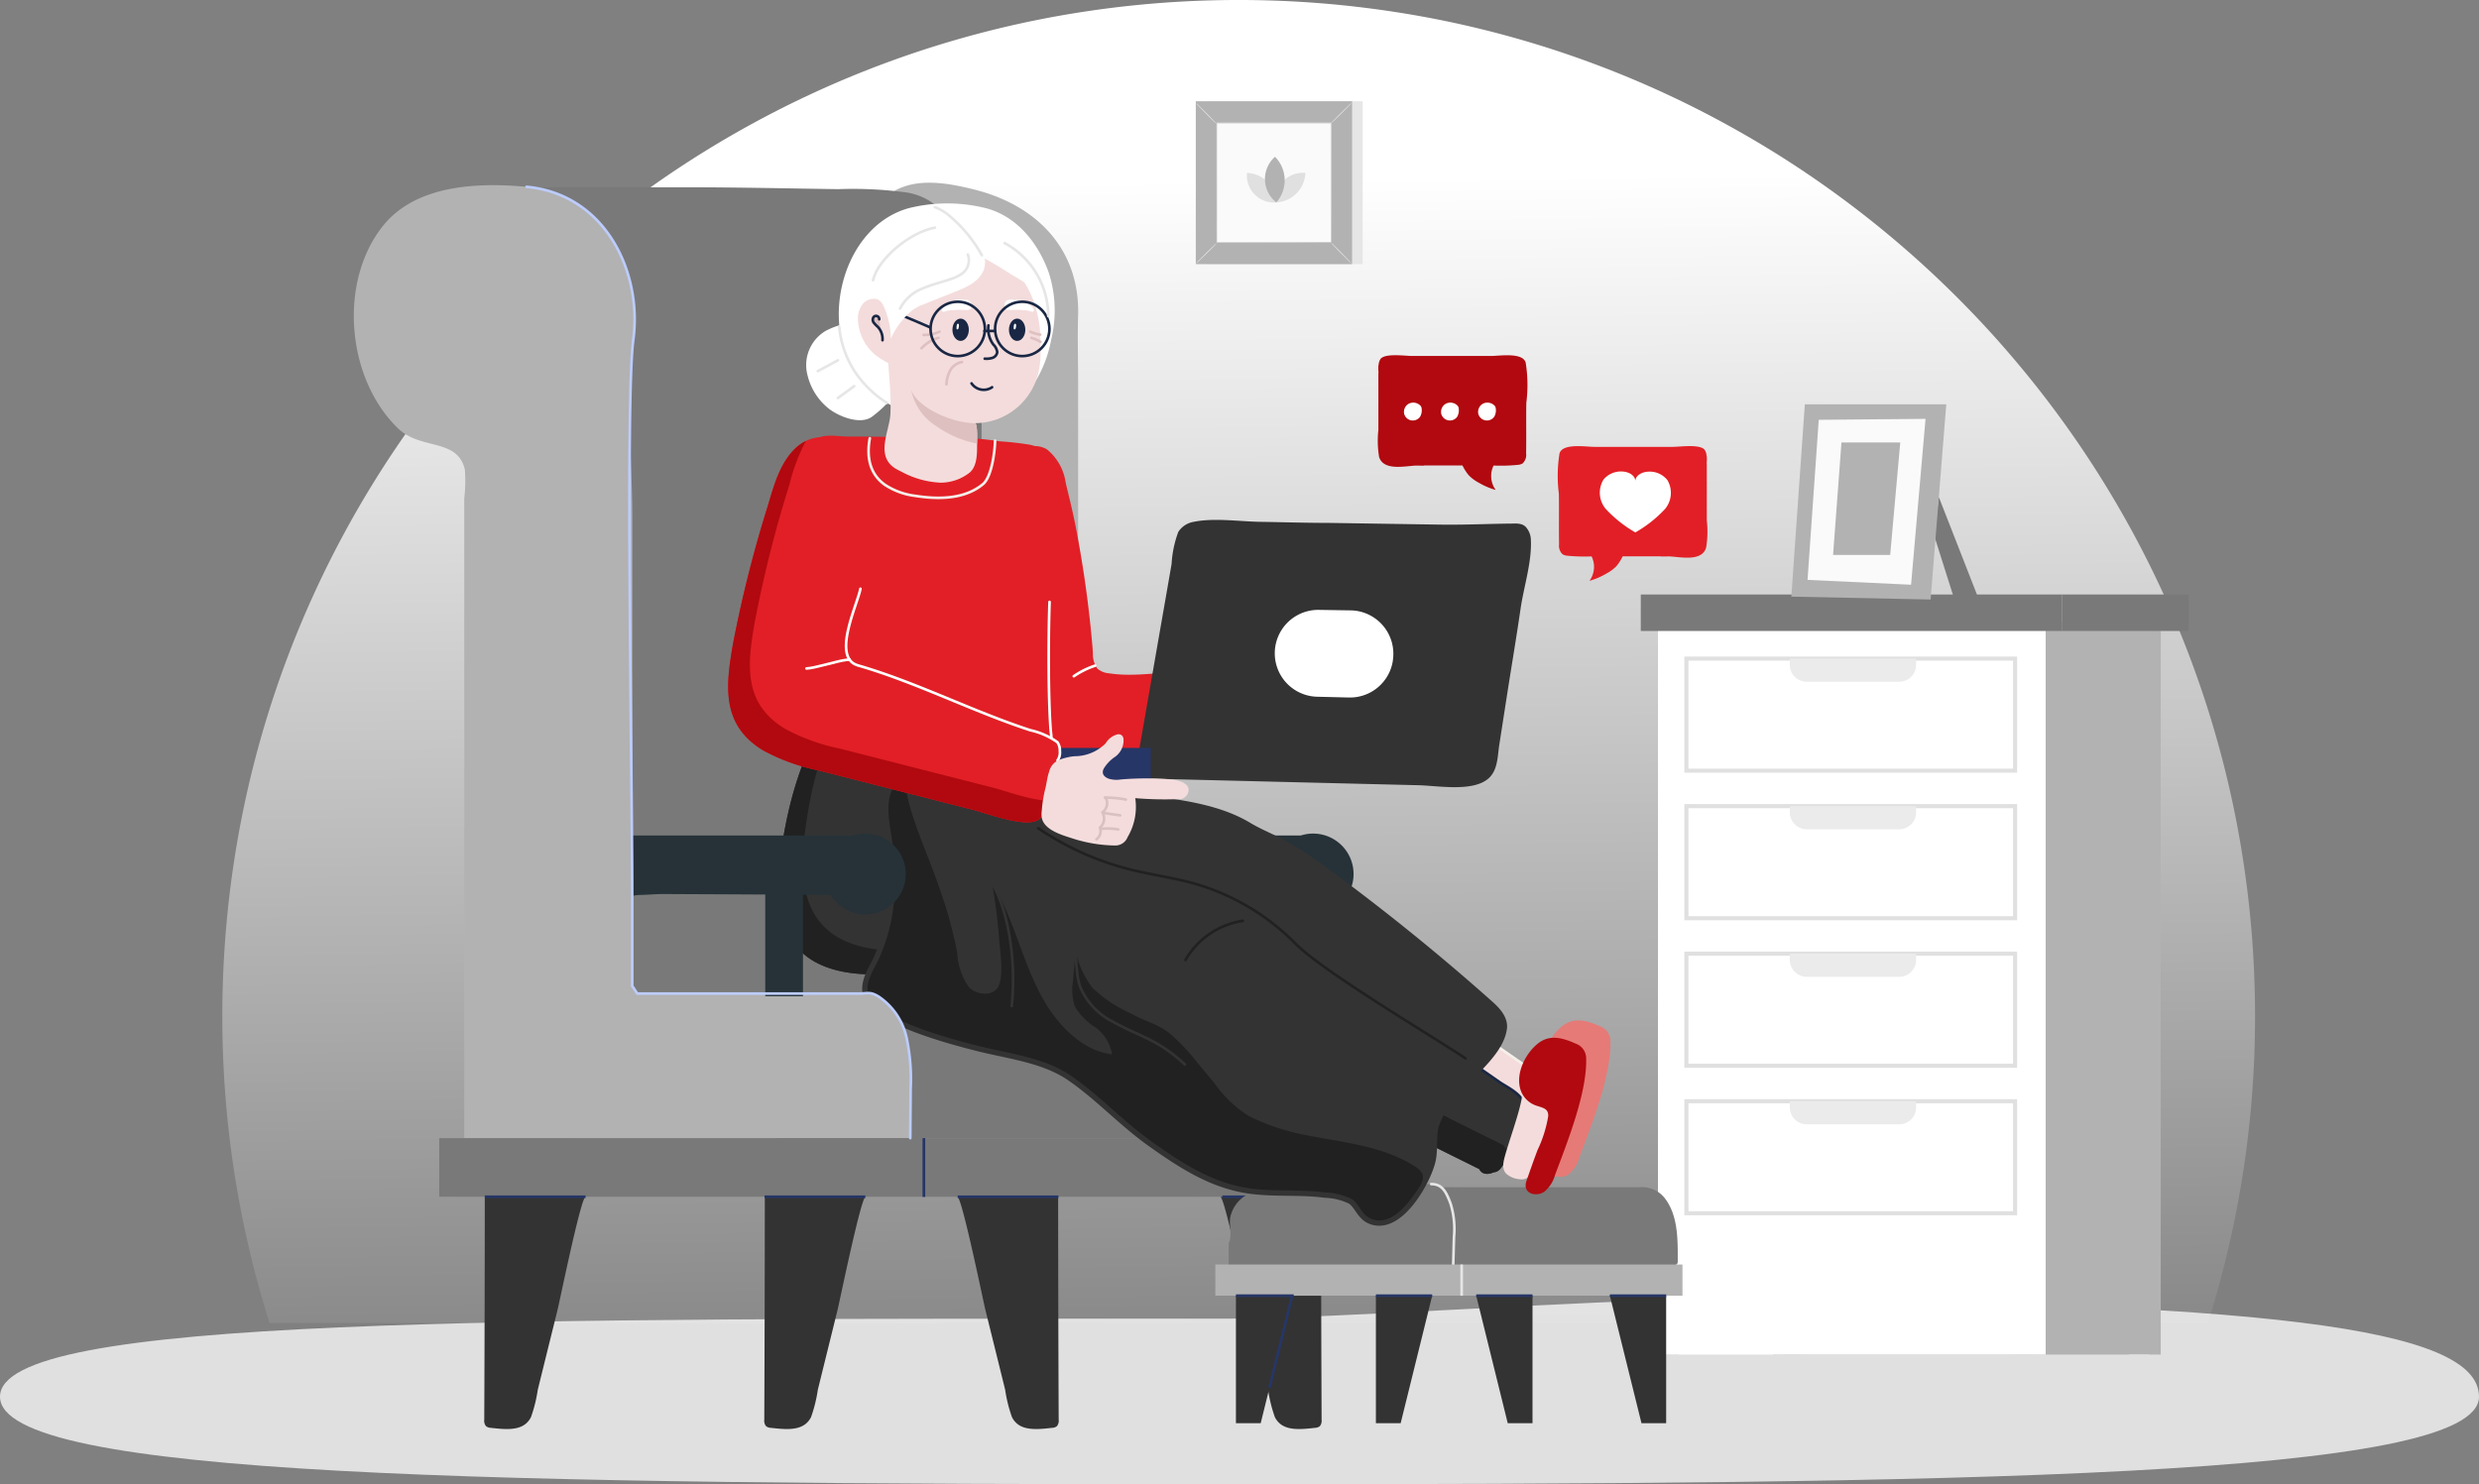 <svg xmlns="http://www.w3.org/2000/svg" xmlns:xlink="http://www.w3.org/1999/xlink" width="234.154" height="140.238" viewBox="0 0 234.154 140.238">
  <rect x="0" y="0" width="234.154" height="140.238" fill="#808080" stroke="none"/>
  <defs>
    <linearGradient id="linear-gradient" x1="0.51" y1="0.134" x2="0.527" y2="1.071" gradientUnits="objectBoundingBox">
      <stop offset="0" stop-color="#fff"/>
      <stop offset="1" stop-color="#fff" stop-opacity="0"/>
    </linearGradient>
  </defs>
  <g id="Group_197539" data-name="Group 197539" transform="translate(-1229 -7893)">
    <path id="Path_94077" data-name="Path 94077" d="M124.094,57.927c9.838,0,34.983-1.805,44.172-1.792,53.716.08,73.958,2.626,73.958,9.17,0,7.626-48.851,8.27-118.13,8.27S8.07,72.931,8.07,65.3,54.815,57.927,124.094,57.927Z" transform="translate(1220.93 7959.662)" fill="#e0e0e0"/>
    <path id="Subtraction_17" data-name="Subtraction 17" d="M-3802.458-6797h-183.085a95.978,95.978,0,0,1-4.458-29,96.71,96.71,0,0,1,1.95-19.347,95.52,95.52,0,0,1,5.594-18.021,96.008,96.008,0,0,1,8.851-16.307,96.691,96.691,0,0,1,11.723-14.208,96.67,96.67,0,0,1,14.208-11.723,95.993,95.993,0,0,1,16.307-8.851,95.56,95.56,0,0,1,18.02-5.594A96.736,96.736,0,0,1-3894-6922a96.736,96.736,0,0,1,19.347,1.95,95.552,95.552,0,0,1,18.02,5.594,95.99,95.99,0,0,1,16.307,8.851,96.668,96.668,0,0,1,14.208,11.723,96.684,96.684,0,0,1,11.722,14.208,95.972,95.972,0,0,1,8.852,16.307,95.531,95.531,0,0,1,5.594,18.021A96.71,96.71,0,0,1-3798-6826a95.962,95.962,0,0,1-4.458,29Z" transform="translate(5240.001 14815)" fill="url(#linear-gradient)"/>
    <g id="Group_197537" data-name="Group 197537" transform="translate(-18.681 381.28)">
      <rect id="Rectangle_17935" data-name="Rectangle 17935" width="36.619" height="69.222" transform="translate(1415.153 7570.479)" fill="#b2b2b2"/>
      <rect id="Rectangle_17936" data-name="Rectangle 17936" width="36.619" height="69.222" transform="translate(1404.285 7570.479)" fill="#fff"/>
      <path id="Path_93633" data-name="Path 93633" d="M400.091,215.224H368.659V204.251h31.432Zm-31.046-.386h30.66v-10.2h-30.66Z" transform="translate(1038.118 7369.505)" fill="#e0e0e0"/>
      <path id="Path_93634" data-name="Path 93634" d="M409.858,207.035h-8.734a1.6,1.6,0,0,1-1.6-1.6v-.589h11.929v.589a1.6,1.6,0,0,1-1.6,1.6" transform="translate(1017.214 7369.1)" fill="#ebebeb"/>
      <path id="Path_93635" data-name="Path 93635" d="M400.091,258.4H368.659V247.426h31.432Zm-31.046-.386h30.66v-10.2h-30.66Z" transform="translate(1038.118 7340.267)" fill="#e0e0e0"/>
      <path id="Path_93636" data-name="Path 93636" d="M409.858,250.211h-8.734a1.6,1.6,0,0,1-1.6-1.6v-.589h11.929v.589a1.6,1.6,0,0,1-1.6,1.6" transform="translate(1017.215 7339.861)" fill="#ebebeb"/>
      <path id="Path_93637" data-name="Path 93637" d="M400.091,301.576H368.659V290.6h31.432Zm-31.046-.386h30.66v-10.2h-30.66Z" transform="translate(1038.118 7311.029)" fill="#e0e0e0"/>
      <path id="Path_93638" data-name="Path 93638" d="M409.858,293.387h-8.734a1.6,1.6,0,0,1-1.6-1.6V291.2h11.929v.589a1.6,1.6,0,0,1-1.6,1.6" transform="translate(1017.214 7310.624)" fill="#ebebeb"/>
      <path id="Path_93639" data-name="Path 93639" d="M400.091,344.752H368.659V333.779h31.432Zm-31.046-.386h30.66v-10.2h-30.66Z" transform="translate(1038.118 7281.79)" fill="#e0e0e0"/>
      <path id="Path_93640" data-name="Path 93640" d="M409.858,336.563h-8.734a1.6,1.6,0,0,1-1.6-1.6v-.589h11.929v.589a1.6,1.6,0,0,1-1.6,1.6" transform="translate(1017.215 7281.386)" fill="#ebebeb"/>
      <rect id="Rectangle_17937" data-name="Rectangle 17937" width="39.775" height="3.448" transform="translate(1402.661 7567.889)" fill="#797979"/>
      <rect id="Rectangle_17938" data-name="Rectangle 17938" width="11.961" height="3.448" transform="translate(1442.436 7567.889)" fill="#797979"/>
      <rect id="Rectangle_17939" data-name="Rectangle 17939" width="1.924" height="3.536" transform="translate(1404.285 7639.701)" fill="#e0e0e0"/>
      <rect id="Rectangle_17940" data-name="Rectangle 17940" width="1.924" height="3.536" transform="translate(1416.176 7639.701)" fill="#e0e0e0"/>
      <rect id="Rectangle_17941" data-name="Rectangle 17941" width="1.924" height="3.536" transform="translate(1437.895 7639.701)" fill="#e0e0e0"/>
      <rect id="Rectangle_17942" data-name="Rectangle 17942" width="1.924" height="3.536" transform="translate(1448.754 7639.701)" fill="#e0e0e0"/>
      <path id="Path_93641" data-name="Path 93641" d="M442.186,157.564l3.707,9.483-2.3-.011-1.847-5.827Z" transform="translate(988.628 7401.121)" fill="#797979"/>
      <path id="Path_93642" data-name="Path 93642" d="M401.235,130.422l-1.274,18.169,13.155.274,1.48-18.444Z" transform="translate(1016.921 7419.5)" fill="#b2b2b2"/>
      <path id="Path_93643" data-name="Path 93643" d="M405.759,134.766,404.7,149.89l9.779.458,1.366-15.671Z" transform="translate(1013.712 7416.618)" fill="#fafafa"/>
      <path id="Path_93644" data-name="Path 93644" d="M412.967,141.579l-.794,10.631h5.395l.952-10.631Z" transform="translate(1008.65 7411.944)" fill="#b2b2b2"/>
    </g>
    <g id="Group_197533" data-name="Group 197533" transform="translate(-17.35)">
      <path id="Path_94078" data-name="Path 94078" d="M110.768,198.046c.8.592,2.029.466,3.229.332a.767.767,0,0,0,.456-.159.81.81,0,0,0,.166-.609q-.046-10.53-.051-21.067h-9.518c.421,0,2.456,9.921,2.641,10.667l1.872,7.565a13.551,13.551,0,0,0,.638,2.578,1.874,1.874,0,0,0,.566.692" transform="translate(1231.729 7829.528)" fill="#333"/>
      <path id="Path_94079" data-name="Path 94079" d="M156.529,198.046c.8.592,2.029.466,3.229.332a.767.767,0,0,0,.456-.159.81.81,0,0,0,.166-.609q-.046-10.53-.051-21.067h-9.518c.421,0,2.456,9.921,2.641,10.667l1.872,7.565a13.552,13.552,0,0,0,.638,2.578,1.874,1.874,0,0,0,.566.692" transform="translate(1210.802 7829.528)" fill="#333"/>
      <rect id="Rectangle_18000" data-name="Rectangle 18000" width="41.782" height="5.536" transform="translate(1333.616 8000.539)" fill="#797979"/>
      <line id="Line_42555" data-name="Line 42555" y1="5.536" transform="translate(1333.615 8000.538)" fill="none" stroke="#263667" stroke-miterlimit="10" stroke-width="0.25"/>
      <line id="Line_42556" data-name="Line 42556" x1="9.518" transform="translate(1336.805 8006.074)" fill="none" stroke="#263667" stroke-miterlimit="10" stroke-width="0.25"/>
      <line id="Line_42557" data-name="Line 42557" x1="9.518" transform="translate(1361.801 8006.074)" fill="none" stroke="#263667" stroke-miterlimit="10" stroke-width="0.25"/>
      <path id="Path_94080" data-name="Path 94080" d="M146.695,113.317a3.814,3.814,0,0,0-1.153.178H124.115a.447.447,0,0,1,.182.08c-2.032-1.021-1.727,4.312-1.493,5.066a.992.992,0,0,0,.3.519,1.393,1.393,0,0,0,.854.119c.517-.036,1.107-.158,1.415-.162.774-.011,1.549-.093,2.323-.089l5.882.029,3.663.018v9.607h3.562v-9.589l2.614.013a3.821,3.821,0,1,0,3.274-5.788" transform="translate(1223.687 7858.441)" fill="#263238"/>
      <path id="Path_94081" data-name="Path 94081" d="M111.455,71.925V18.7c0-2.037-.064-4.086,0-6.123.193-6.218-3.831-10.459-9.881-11.95C99.1.017,96.35-.465,94.12.765c1.212,19.13,1.574,38.82,3.72,57.867A48.88,48.88,0,0,0,99.908,69.39a17.259,17.259,0,0,0,6.3,8.763c1.687,1.134,4.328,1.681,5.482.007a5.838,5.838,0,0,0-.233-6.236" transform="translate(1236.728 7910.262)" fill="#b2b2b2"/>
      <path id="Path_94082" data-name="Path 94082" d="M107.9,85.579c0,1.226-.19,2.437-.179,3.663a1.976,1.976,0,0,1-.157.961.919.919,0,0,1-.754.434h-39.5v.228c-1.579.06-3.169.125-4.765.179-3.7.136-7.484.26-11-.874A21.067,21.067,0,0,1,41.4,83.039c-1.78-2.4-3.6-4.868-4.45-7.733a23.938,23.938,0,0,1-.776-5.237c-.771-11.6-.206-23.249-.494-34.868a143.189,143.189,0,0,0-1.46-18.164C33.852,14.621,32.1.945,29.451.788c.174,0,.342,0,.516.005h14.87c4.8,0,9.589.109,14.387.179A37.88,37.88,0,0,1,65.8,1.3c2.16.4,3.381,1.731,4.825,3.37a7.829,7.829,0,0,1,2.138,5.487V64.289c0,2.372-.668,5.053.212,7.326.461,1.194,5.72.868,6.784.95,3.272.26,6.681.011,9.921.5,5.5.841,15.06,1.514,17.41,7.576a13.632,13.632,0,0,1,.814,4.933" transform="translate(1266.301 7909.901)" fill="#797979"/>
      <path id="Path_94083" data-name="Path 94083" d="M171.228,166.348a7.38,7.38,0,0,1-.917,0Z" transform="translate(1201.885 7834.19)" fill="#263667"/>
      <path id="Path_94084" data-name="Path 94084" d="M223.929,193.768v12.048H221.6l-2.985-12.048Z" transform="translate(1179.797 7821.651)" fill="#333"/>
      <path id="Path_94085" data-name="Path 94085" d="M200.669,193.768v12.048H198.33l-2.979-12.048Z" transform="translate(1190.434 7821.651)" fill="#333"/>
      <path id="Path_94086" data-name="Path 94086" d="M158.849,193.768l-2.979,12.048h-2.339V193.768Z" transform="translate(1209.559 7821.651)" fill="#333"/>
      <path id="Path_94087" data-name="Path 94087" d="M183.209,193.768l-2.979,12.048h-2.339V193.768Z" transform="translate(1198.419 7821.651)" fill="#333"/>
      <path id="Path_94088" data-name="Path 94088" d="M183.328,192.878l-.119.483h-5.318v-.483Z" transform="translate(1198.419 7822.059)" fill="#6177af"/>
      <path id="Path_94089" data-name="Path 94089" d="M187,182.337c4.039,0,18.552.724,19.113.791.869.105,2.43-.768,3.3-.834.185-.014.4-.05.481-.219a.516.516,0,0,0,.031-.221c0-1.984.049-4.343-1.273-5.99a2.733,2.733,0,0,0-2.354-.973H186.487a11.436,11.436,0,0,0-.847,5.437,2.624,2.624,0,0,0,.449,1.349c.3.378.475.863.91.659" transform="translate(1194.898 7830.283)" fill="#797979"/>
      <path id="Path_94090" data-name="Path 94090" d="M172.768,182.168H152.424c.05,0-.2.15-.151.15v-2.409c.354-.715.026-1.6.135-2.386a3.217,3.217,0,0,1,1.666-2.224,9.524,9.524,0,0,1,2.718-.909l14.607-.053c1.084,0,1.418.793,1.812,1.8a8.156,8.156,0,0,1,.338,3.211l-.08,2.789c-.441.095-.25.028-.7.028" transform="translate(1210.137 7830.537)" fill="#797979"/>
      <path id="Path_94091" data-name="Path 94091" d="M187.522,174.337c1.084,0,1.418.793,1.812,1.8a8.153,8.153,0,0,1,.338,3.211l-.08,2.789" transform="translate(1194.015 7830.537)" fill="none" stroke="#e6e6e6" stroke-linecap="round" stroke-linejoin="round" stroke-width="0.25"/>
      <rect id="Rectangle_18001" data-name="Rectangle 18001" width="23.265" height="2.947" transform="translate(1361.146 8012.473)" fill="#b2b2b2"/>
      <rect id="Rectangle_18002" data-name="Rectangle 18002" width="20.856" height="2.947" transform="translate(1384.412 8012.473)" fill="#b2b2b2"/>
      <line id="Line_42558" data-name="Line 42558" y1="2.947" transform="translate(1384.412 8012.473)" fill="none" stroke="#e6e6e6" stroke-miterlimit="10" stroke-width="0.25"/>
      <path id="Path_94092" data-name="Path 94092" d="M153.531,193.768h5.318l-2.146,8.676" transform="translate(1209.559 7821.651)" fill="none" stroke="#263667" stroke-miterlimit="10" stroke-width="0.25"/>
      <line id="Line_42559" data-name="Line 42559" x2="5.318" transform="translate(1376.31 8015.419)" fill="none" stroke="#263667" stroke-miterlimit="10" stroke-width="0.25"/>
      <line id="Line_42560" data-name="Line 42560" x2="5.318" transform="translate(1385.785 8015.419)" fill="none" stroke="#263667" stroke-miterlimit="10" stroke-width="0.25"/>
      <line id="Line_42561" data-name="Line 42561" x2="5.318" transform="translate(1398.408 8015.419)" fill="none" stroke="#263667" stroke-miterlimit="10" stroke-width="0.25"/>
      <path id="Path_94093" data-name="Path 94093" d="M127.081,108.833c-.176-.174-.359-.353-.554-.541a21.76,21.76,0,0,0-9.206-5.267c-1.932-.536-3.929-.8-5.876-1.281a27.3,27.3,0,0,1-8.774-3.919A16.423,16.423,0,0,1,96.909,91.3c-.665-1.248-1.633-2.284-2.285-3.514a6.923,6.923,0,0,0-4.284-3.4c-8.621-2.257-11.6,11.24-12.121,17.269-.218,2.544-.062,5.328,1.56,7.3,2.011,2.442,5.583,2.844,8.739,2.623a99.273,99.273,0,0,1,19.8.968,23.635,23.635,0,0,1,5.3,1.087,25.471,25.471,0,0,1,4.378,2.34c8.482,5.21,17.417,9.636,26.337,14.053.255.532.833.554,1.367.3.869,0,1.308-1.694,1.453-2.292.326-1.338,1.611-2.827,1.334-4.243-.173-.889-1.616-1.541-2.271-2q-1.595-1.11-3.19-2.218c-2.183-1.523-13.189-8.02-15.946-10.741" transform="translate(1244.035 7871.788)" fill="#f4dcdc"/>
      <path id="Path_94094" data-name="Path 94094" d="M169.159,135.329c-.174-.889-1.616-1.541-2.272-2q-1.594-1.11-3.189-2.218c-2.183-1.523-13.189-8.021-15.946-10.741-.176-.174-.359-.354-.554-.541a21.758,21.758,0,0,0-9.206-5.267c-1.932-.536-3.929-.8-5.876-1.281a27.316,27.316,0,0,1-8.774-3.919" transform="translate(1223.364 7860.249)" fill="none" stroke="#f5f0ea" stroke-linecap="round" stroke-linejoin="round" stroke-width="0.25"/>
      <path id="Path_94095" data-name="Path 94095" d="M205.669,163.5a2.1,2.1,0,0,1-1.066-.472c-.457-.409-.33-1.063-.194-1.583.364-1.389,1.394-4.157,1.617-5.575a.855.855,0,0,1,.119-.378c.332-.46,1.347-.1,1.772.028a1.7,1.7,0,0,1,.5.219,1.172,1.172,0,0,1,.439.8,3.062,3.062,0,0,1-.055.935,41.291,41.291,0,0,1-1.186,4.006c-.249.73-.666,2.095-1.619,2.053a2.893,2.893,0,0,1-.332-.034" transform="translate(1186.35 7839.262)" fill="#ffdabd"/>
      <path id="Path_94096" data-name="Path 94096" d="M208.791,156.438a11.832,11.832,0,0,0,1-3.172c.044-.726-.491-.8-1.059-.989a2.351,2.351,0,0,1-1.52-1.422c-.563-1.531.381-3.478,1.587-4.453,1.138-.92,2.394-.54,3.6,0a1.471,1.471,0,0,1,.973,1.262c.151,3.286-1.818,8.14-2.943,11.162a3.067,3.067,0,0,1-1.046,1.592c-.543.343-1.53.314-1.712-.446a1.238,1.238,0,0,1,.094-.672q.42-1.237.873-2.463c.049-.133.1-.265.149-.4" transform="translate(1185.087 7843.566)" fill="#e67a77"/>
      <path id="Path_94098" data-name="Path 94098" d="M122.856,111.857c-.176-.174-.359-.353-.554-.541a21.76,21.76,0,0,0-9.206-5.267c-1.932-.536-3.929-.8-5.876-1.281a27.3,27.3,0,0,1-8.774-3.919,16.427,16.427,0,0,1-5.762-6.526c-.665-1.248-1.633-2.284-2.285-3.514a6.922,6.922,0,0,0-4.284-3.4c-8.621-2.257-11.6,11.24-12.121,17.269-.218,2.544-.062,5.328,1.561,7.3,2.01,2.442,5.583,2.844,8.738,2.623a99.273,99.273,0,0,1,19.8.968,23.636,23.636,0,0,1,5.3,1.087,25.473,25.473,0,0,1,4.378,2.34c8.482,5.21,17.417,9.636,26.337,14.053.255.532.833.554,1.367.3.869,0,1.308-1.694,1.453-2.292.326-1.338,1.611-2.827,1.335-4.243-.173-.889-1.615-1.541-2.271-2q-1.595-1.11-3.189-2.218c-2.183-1.523-13.189-8.02-15.947-10.741" transform="translate(1245.967 7870.405)" fill="#333"/>
      <path id="Path_94099" data-name="Path 94099" d="M142.885,132.111c-.174.689-.613,2.133-1.411,2.133-.532.25-1.113.228-1.368-.3-8.917-4.418-17.855-8.841-26.337-14.05a25.547,25.547,0,0,0-4.38-2.344,23.671,23.671,0,0,0-5.3-1.085,99.2,99.2,0,0,0-19.8-.966c-3.153.217-6.729-.185-8.737-2.627-1.623-1.97-1.78-4.754-1.563-7.3.4-4.57,2.2-13.415,6.8-16.46-2.931,3.951-4.184,10.5-4.5,14.213-.217,2.545-.065,5.329,1.558,7.3,2.013,2.442,5.584,2.844,8.743,2.627a99.127,99.127,0,0,1,19.8.966,23.959,23.959,0,0,1,5.3,1.085,25.959,25.959,0,0,1,4.38,2.344c8.482,5.21,17.415,9.633,26.337,14.05a.741.741,0,0,0,.483.418" transform="translate(1245.968 7869.512)" fill="#212121"/>
      <path id="Path_94100" data-name="Path 94100" d="M164.934,138.352c-.174-.889-1.616-1.541-2.272-2q-1.594-1.11-3.189-2.218c-2.183-1.523-13.189-8.021-15.946-10.741-.176-.174-.359-.353-.554-.541a21.763,21.763,0,0,0-9.206-5.267c-1.932-.536-3.929-.8-5.876-1.281a27.317,27.317,0,0,1-8.774-3.919" transform="translate(1225.296 7858.866)" fill="none" stroke="#192744" stroke-linecap="round" stroke-linejoin="round" stroke-width="0.25"/>
      <path id="Path_94101" data-name="Path 94101" d="M201.444,166.519a2.105,2.105,0,0,1-1.066-.472c-.458-.409-.33-1.063-.194-1.583.364-1.389,1.394-4.157,1.617-5.575a.857.857,0,0,1,.119-.378c.332-.46,1.347-.1,1.772.028a1.7,1.7,0,0,1,.5.219,1.172,1.172,0,0,1,.439.8,3.06,3.06,0,0,1-.055.935A41.3,41.3,0,0,1,203.4,164.5c-.249.73-.666,2.095-1.619,2.053a2.9,2.9,0,0,1-.332-.034" transform="translate(1188.282 7837.879)" fill="#f4dcdc"/>
      <path id="Path_94102" data-name="Path 94102" d="M204.566,159.461a11.839,11.839,0,0,0,1-3.172c.045-.726-.491-.8-1.059-.989a2.348,2.348,0,0,1-1.52-1.422c-.563-1.531.381-3.478,1.587-4.453,1.138-.92,2.394-.54,3.6,0a1.47,1.47,0,0,1,.973,1.262c.151,3.286-1.817,8.14-2.942,11.162a3.066,3.066,0,0,1-1.046,1.592c-.543.344-1.53.315-1.712-.445a1.238,1.238,0,0,1,.094-.672q.42-1.237.873-2.463c.049-.133.1-.265.149-.4" transform="translate(1187.019 7842.184)" fill="#b1090f"/>
      <path id="Path_94104" data-name="Path 94104" d="M149.3,126.578c-.266,1.992-2.659,3.907-3.913,5.3a9.807,9.807,0,0,0-2.486,3.766c-.331,1.183-.049,2.453-.391,3.631a9.376,9.376,0,0,1-.488,1.27c-.977,2.084-2.99,4.83-5.025,4.027-.933-.364-1.1-1.373-1.867-1.883a6.179,6.179,0,0,0-2.5-.613c-2.317-.309-4.667-.071-6.985-.369-3.614-.472-6.529-2.4-9.432-4.461-2.659-1.894-4.9-4.352-7.592-6.2-2.54-1.731-5.736-2.062-8.721-2.811-2.084-.526-10.056-2.556-10.463-4.977-.212-1.27.657-2.35,1.129-3.457a17.062,17.062,0,0,0,1.161-3.864,21.481,21.481,0,0,0,.239-4.683,28.784,28.784,0,0,0-.331-3.05c-.244-1.558-.554-3.294.342-4.591a3.022,3.022,0,0,1,.857-.825,5.951,5.951,0,0,1,3.522-.722,13.537,13.537,0,0,1,3.6.722c1.346.472,2.61,1.145,3.956,1.617,1.992.695,4.076.45,6.149.44a50.233,50.233,0,0,1,7.05.38c2.779.38,5.774.9,8.184,2.35,1.27.765,2.692,1.264,3.973,2.041,1.406.847,2.735,1.813,4.054,2.789q7.628,5.649,14.729,11.972c.662.586,1.373,1.33,1.254,2.2" transform="translate(1238.884 7863.595)" fill="#333" stroke="#333" stroke-width="1"/>
      <path id="Path_94105" data-name="Path 94105" d="M130.457,137.207c3.607.748,7.157.954,10.41,2.864.661.388.959.726,1,1.1.053.5-.341,1.058-.942,1.888-.849,1.173-2.3,2.773-3.925,2.13-.933-.364-1.1-1.373-1.867-1.883a6.179,6.179,0,0,0-2.5-.613c-2.317-.309-4.667-.071-6.985-.369-3.614-.472-6.529-2.4-9.432-4.461-2.659-1.894-4.9-4.352-7.592-6.2-2.54-1.731-5.736-2.062-8.721-2.811-2.084-.526-10.056-2.556-10.463-4.977-.212-1.27.657-2.35,1.129-3.458a17.049,17.049,0,0,0,1.161-3.863,21.484,21.484,0,0,0,.239-4.684,28.788,28.788,0,0,0-.331-3.049c-.244-1.558-.554-3.294.342-4.591a3.022,3.022,0,0,1,.857-.825c.407,3.6,2.234,7.146,3.379,10.59a39.972,39.972,0,0,1,1.666,6.053,6.155,6.155,0,0,0,1.071,3.207c.76.854,2.438.942,2.863-.12.469-1.176.1-3.215.017-4.465a51.157,51.157,0,0,0-.673-5.234c2.2,3.576,2.9,7.762,5.038,11.342,1.313,2.2,3.612,4.583,6.309,4.861a3.98,3.98,0,0,0-1.559-2.542,5.647,5.647,0,0,1-1.958-1.985,4.721,4.721,0,0,1-.179-2.3l.257-2.922a8.67,8.67,0,0,0,1.6,3.486,12.864,12.864,0,0,0,3.647,2.421c1.214.695,2.546.98,3.673,1.9a19.227,19.227,0,0,1,2.544,2.69l1.64,1.974a11.475,11.475,0,0,0,3.212,3.089,20.428,20.428,0,0,0,5.077,1.751" transform="translate(1238.884 7862.973)" fill="#212121"/>
      <path id="Path_94106" data-name="Path 94106" d="M159.474,134.136c-2.183-1.523-13.189-8.021-15.947-10.741-.176-.174-.359-.353-.554-.541a21.763,21.763,0,0,0-9.206-5.267c-1.932-.536-3.93-.8-5.876-1.281a27.314,27.314,0,0,1-8.774-3.919" transform="translate(1225.296 7858.866)" fill="none" stroke="#212121" stroke-linecap="round" stroke-linejoin="round" stroke-width="0.25"/>
      <path id="Path_94107" data-name="Path 94107" d="M107.076,117.269c2.194,1.664,3.252,4.438,3.75,7.147a24.894,24.894,0,0,1,.284,7" transform="translate(1230.803 7856.635)" fill="none" stroke="#333" stroke-linecap="round" stroke-linejoin="round" stroke-width="0.25"/>
      <path id="Path_94108" data-name="Path 94108" d="M124.089,129.953c1.2,1.429.657,3.612,1.244,5.386a6.447,6.447,0,0,0,3.059,3.331c1.334.773,2.8,1.295,4.142,2.054a13.368,13.368,0,0,1,2.71,2.022" transform="translate(1223.022 7850.834)" fill="none" stroke="#333" stroke-linecap="round" stroke-linejoin="round" stroke-width="0.25"/>
      <path id="Path_94109" data-name="Path 94109" d="M150.166,128.513a7.548,7.548,0,0,0-5.421,3.7" transform="translate(1213.576 7851.492)" fill="none" stroke="#212121" stroke-linecap="round" stroke-linejoin="round" stroke-width="0.25"/>
      <path id="Path_94110" data-name="Path 94110" d="M159.49,122.979a4.506,4.506,0,0,1,2.661-2.338" transform="translate(1206.833 7855.092)" fill="none" stroke="#333" stroke-linecap="round" stroke-linejoin="round" stroke-width="0.25"/>
      <path id="Path_94111" data-name="Path 94111" d="M111.162,62.982q-.5-4.557-.747-9.137c-.077-1.44-.187-2.9-.225-4.333-.064-2.413,2.56-3.894,4.714-3.662a2.163,2.163,0,0,1,.961.307,4.94,4.94,0,0,1,1.77,3.167c.305,1.28.638,2.6.892,3.882a106.946,106.946,0,0,1,1.609,11.318c.027.3.049.6.065.906a2.339,2.339,0,0,0,.374,1.368.58.58,0,0,0,.076.087,1.889,1.889,0,0,0,1.064.423c2.5.391,5-.179,7.5-.147,3.1.043,6.171.244,9.258.174.429-.011.488.168.592.586.447,1.77,1.031,3.5,1.455,5.28.246,1.033,1.064,3.143-.068,3.9l-.067.042a3.6,3.6,0,0,1-2.038.312q-3.119-.144-6.233-.374a90.432,90.432,0,0,1-14.836-2.051,8.636,8.636,0,0,1-3.548-1.5c-1.257-1.04-1.45-2.715-1.74-4.227-.4-2.076-.6-4.216-.828-6.316" transform="translate(1229.379 7889.306)" fill="#e21f26"/>
      <path id="Path_94112" data-name="Path 94112" d="M127.33,84.079a7.944,7.944,0,0,0-2.016,1" transform="translate(1222.462 7871.813)" fill="none" stroke="#fff" stroke-linecap="round" stroke-linejoin="round" stroke-width="0.25"/>
      <path id="Path_94113" data-name="Path 94113" d="M81.441,70.955a12.3,12.3,0,0,0-.4-1.424,14.241,14.241,0,0,1-.5-5.757,18.9,18.9,0,0,0-.049-4.435q-.634-4.7-.991-9.424a20.6,20.6,0,0,1,.032-4.747c.244-1.547,2.239-1.041,3.4-1.04q2.358,0,4.717.047c2.212.04,4.426.01,6.636.111a24.7,24.7,0,0,1,2.979.289,28.742,28.742,0,0,1,2.932.333,2.323,2.323,0,0,1,.915.428,2.48,2.48,0,0,1,.643,1.088c1.021,2.863.7,5.823.559,8.786a140.14,140.14,0,0,0-.187,16.7,8.315,8.315,0,0,1-.115,2.966,4.852,4.852,0,0,1-2.063,2.609C97.6,79.016,95.387,79,92.65,78.5a24.724,24.724,0,0,1-3.576-.862,29.588,29.588,0,0,1-4.979-2.424c-1.885-1.068-2.2-2.272-2.654-4.261" transform="translate(1243.471 7890.118)" fill="#e21f26"/>
      <path id="Path_94114" data-name="Path 94114" d="M121.024,72.987c-.112,3.319-.134,8.849.109,12.159a8.3,8.3,0,0,1-.115,2.966" transform="translate(1224.461 7876.885)" fill="none" stroke="#fff" stroke-linecap="round" stroke-linejoin="round" stroke-width="0.25"/>
      <path id="Path_94115" data-name="Path 94115" d="M89.711,44.494c-.313,1.7-.054,3.353,1.441,4.406a6.691,6.691,0,0,0,2.824,1.031c2.144.342,4.661.359,6.422-1.1.814-.675,1.123-3.033,1.145-4.11" transform="translate(1238.797 7889.914)" fill="none" stroke="#f5f0ea" stroke-linecap="round" stroke-linejoin="round" stroke-width="0.25"/>
      <path id="Path_94116" data-name="Path 94116" d="M172.86,59.434a1.874,1.874,0,0,1,.435,1.165c.1,2.124-.675,4.431-.978,6.534-.389,2.691-.847,5.37-1.264,8.056q-.369,2.372-.738,4.745c-.18,1.143-.124,2.514-1.129,3.293-1.522,1.179-4.678.6-6.509.553l-7.084-.173-14.326-.351-5.439-.133c.034,0,.239-1.371.253-1.449q.889-5.1,1.779-10.2.521-2.989,1.043-5.977c.151-.865.3-1.731.453-2.6a10.5,10.5,0,0,1,.633-3.045,2.139,2.139,0,0,1,1.459-.958c1.96-.4,4.321-.026,6.316,0,2.134.033,4.269.1,6.4.1l10.573.163c2.353.036,4.659-.086,6.994-.1a2.017,2.017,0,0,1,.715.083,1.062,1.062,0,0,1,.411.279" transform="translate(1217.654 7883.41)" fill="#333"/>
      <path id="Path_94117" data-name="Path 94117" d="M171.462,79.151l0,.027A4.1,4.1,0,0,1,167.3,82.65l-2.969-.073a4.1,4.1,0,0,1,.164-8.206l2.973.046a4.1,4.1,0,0,1,3.992,4.734" transform="translate(1206.45 7876.252)" fill="#fff"/>
      <rect id="Rectangle_18003" data-name="Rectangle 18003" width="9.596" height="3.101" transform="translate(1345.452 7963.665)" fill="#263667"/>
      <path id="Path_94118" data-name="Path 94118" d="M96.429,74.915c-.3,1.253-.835,4.864-1.982,5.566-1.248.764-4.876-.629-6.182-.962L73.638,75.792a18.631,18.631,0,0,1-5.207-1.9c-3.957-2.42-3.51-6.113-2.805-10.1a117.049,117.049,0,0,1,3.268-12.975c.548-1.839,1.1-3.925,2.492-5.33a3.749,3.749,0,0,1,2.23-1.147c1.323-.138,2.825,1.317,3.505,2.3a8.452,8.452,0,0,1,1.254,3.826,26.8,26.8,0,0,1-.722,8.168c-.2,1-1.248,3.354-1.346,5.128a2.441,2.441,0,0,0,.32,1.558,1.224,1.224,0,0,0,.4.385,1.839,1.839,0,0,0,.5.2C82.992,67.5,88.234,70.221,93.7,72a6.967,6.967,0,0,1,2.556,1.129,1.97,1.97,0,0,1,.174,1.785" transform="translate(1249.972 7889.988)" fill="#e21f26"/>
      <path id="Path_94119" data-name="Path 94119" d="M95.526,78.946a3.532,3.532,0,0,1-1.08,1.829c-1.248.76-4.873-.63-6.181-.966L73.639,76.081a18.669,18.669,0,0,1-5.21-1.894c-3.956-2.42-3.506-6.116-2.806-10.105A117.193,117.193,0,0,1,68.9,51.111c.548-1.84,1.1-3.929,2.491-5.335a4.066,4.066,0,0,1,1.107-.809,17.875,17.875,0,0,0-1.547,4.092,115.789,115.789,0,0,0-3.272,12.976c-.706,3.989-1.151,7.679,2.806,10.1a18.669,18.669,0,0,0,5.21,1.894Q83,75.894,90.316,77.763c1.053.266,3.6,1.221,5.21,1.183" transform="translate(1249.972 7889.697)" fill="#b1090f"/>
      <path id="Path_94120" data-name="Path 94120" d="M87.035,70.695c-.292,1.479-2.456,5.944-.628,7.072a2.014,2.014,0,0,0,.5.2c5.47,1.593,10.711,4.31,16.173,6.091a6.99,6.99,0,0,1,2.556,1.131,1.382,1.382,0,0,1,.238.857,1.273,1.273,0,0,1-.218.857" transform="translate(1240.586 7877.933)" fill="none" stroke="#fff" stroke-linecap="round" stroke-linejoin="round" stroke-width="0.25"/>
      <path id="Path_94121" data-name="Path 94121" d="M82.862,83.016c-.114.016-.233.033-.358.043-.706.065-3.005.794-3.71.8" transform="translate(1243.736 7872.299)" fill="none" stroke="#fff" stroke-linecap="round" stroke-linejoin="round" stroke-width="0.25"/>
      <path id="Path_94122" data-name="Path 94122" d="M127.8,105.778a5.588,5.588,0,0,0,.746-3.72,33.585,33.585,0,0,0,4.334.081.96.96,0,0,0,.675-.638c.251-1.026-1.309-1.185-1.975-1.239a28.637,28.637,0,0,0-4.4.03,2.511,2.511,0,0,1-1.168-.08c-.566-.238-.614-.587-.447-.937a3.645,3.645,0,0,1,.971-1.053,1.91,1.91,0,0,0,.9-1.769.59.59,0,0,0-.13-.3.493.493,0,0,0-.441-.122,1.872,1.872,0,0,0-1.124.859,4.153,4.153,0,0,1-2.934,1.206,5.407,5.407,0,0,0-1.546.385,1.637,1.637,0,0,0-.855,1.1c-.192.546-.226,1.1-.372,1.643a12.056,12.056,0,0,0-.316,1.993,2.391,2.391,0,0,0,0,.7c.23,1.163,1.936,1.633,2.89,1.944a13.61,13.61,0,0,0,4.013.67,1.243,1.243,0,0,0,1.184-.746" transform="translate(1225.034 7866.353)" fill="#f4dcdc"/>
      <path id="Path_94123" data-name="Path 94123" d="M130.132,107.087a1.06,1.06,0,0,1-.319,1.378,1.112,1.112,0,0,1-.232,1.44.937.937,0,0,1-.321,1.1" transform="translate(1220.658 7861.291)" fill="none" stroke="#d9c1c1" stroke-linecap="round" stroke-linejoin="round" stroke-width="0.25"/>
      <path id="Path_94124" data-name="Path 94124" d="M130.511,109.734l1.56.221" transform="translate(1220.085 7860.08)" fill="none" stroke="#d9c1c1" stroke-linecap="round" stroke-linejoin="round" stroke-width="0.25"/>
      <path id="Path_94125" data-name="Path 94125" d="M130.056,112.467a6.661,6.661,0,0,1,1.626.056" transform="translate(1220.294 7858.842)" fill="none" stroke="#d9c1c1" stroke-linecap="round" stroke-linejoin="round" stroke-width="0.25"/>
      <path id="Path_94126" data-name="Path 94126" d="M130.723,107.035a10.161,10.161,0,0,1,1.982.182" transform="translate(1219.989 7861.326)" fill="none" stroke="#d9c1c1" stroke-linecap="round" stroke-linejoin="round" stroke-width="0.25"/>
      <path id="Path_94127" data-name="Path 94127" d="M80.694,25.079a3.745,3.745,0,0,0-1.823,4.266,5.74,5.74,0,0,0,2.079,3.2c.956.714,2.947,1.505,4.033.688a11.923,11.923,0,0,0,2.546-2.62,1.736,1.736,0,0,0,.434-1.266,2.074,2.074,0,0,0-.41-.768,8.58,8.58,0,0,1-1.136-2.259c-.522-1.583-1.5-2.063-3.16-1.935a6.356,6.356,0,0,0-2.562.7" transform="translate(1243.757 7899.121)" fill="#fff"/>
      <path id="Path_94128" data-name="Path 94128" d="M84.262,36.536c.333-.234,1.336-.975,1.539-1.12" transform="translate(1241.235 7894.066)" fill="none" stroke="#e6e6e6" stroke-linecap="round" stroke-linejoin="round" stroke-width="0.25"/>
      <path id="Path_94129" data-name="Path 94129" d="M80.762,31.941c.357-.2,1.682-.9,1.9-1.024" transform="translate(1242.836 7896.123)" fill="none" stroke="#e6e6e6" stroke-linecap="round" stroke-linejoin="round" stroke-width="0.25"/>
      <path id="Path_94130" data-name="Path 94130" d="M86.054,19.689a9.933,9.933,0,0,0,5.093,3.78,12.435,12.435,0,0,0,8.818-.645,6.365,6.365,0,0,0,2.976-2.331,11.574,11.574,0,0,0,1.522-3.971,11.664,11.664,0,0,0-.212-6.347c-1.02-2.891-3.128-5.5-6.22-6.18a15.009,15.009,0,0,0-7.042.072C84.834,5.8,82.56,14.739,86.054,19.689" transform="translate(1241.168 7908.609)" fill="#fff"/>
      <path id="Path_94131" data-name="Path 94131" d="M84.479,25.053a9.36,9.36,0,0,0,1.607,4.441,10.216,10.216,0,0,0,2.9,2.764" transform="translate(1241.136 7898.805)" fill="none" stroke="#e6e6e6" stroke-linecap="round" stroke-linejoin="round" stroke-width="0.25"/>
      <path id="Path_94132" data-name="Path 94132" d="M107.1,20.681a7.176,7.176,0,0,1-.13,1.189,6.171,6.171,0,0,1-6.057,5.1.077.077,0,0,1,.033.011c.228.136.168,1.709.168,1.872V28.9c-.005.879.033,2.133-.716,2.751a4.473,4.473,0,0,1-2.741.944,8.579,8.579,0,0,1-3.717-1.053,5.952,5.952,0,0,1-.581-.309,2.593,2.593,0,0,1-.423-.342c-1.232-1.27-.081-3.321-.011-4.8.087-1.954-.185-3.9-.255-5.85-.141-4.173-.554-9.573,4.646-10.778,3.935-.912,7.294,1.965,8.879,5.34a10.655,10.655,0,0,1,.885,3.9c.033.662.038,1.324.022,1.975" transform="translate(1237.529 7906.01)" fill="#f4dcdc"/>
      <path id="Path_94133" data-name="Path 94133" d="M103.189,40.8v.049a10,10,0,0,1-3.826-1.639,5.211,5.211,0,0,1-2.453-3.793c.038.89,1,1.655,1.677,2.111a9.378,9.378,0,0,0,1.623.8,8.276,8.276,0,0,0,2.811.6c.228.136.168,1.709.168,1.872" transform="translate(1235.451 7894.066)" fill="#dec0c0"/>
      <path id="Path_94134" data-name="Path 94134" d="M90.706,21.653a1.434,1.434,0,0,0-2.448-1.019,2.21,2.21,0,0,0-.5,1.734,4.549,4.549,0,0,0,1.59,3.119A6.933,6.933,0,0,0,91.3,26.573" transform="translate(1239.643 7901.016)" fill="#f4dcdc"/>
      <path id="Path_94135" data-name="Path 94135" d="M90.933,23.521a.3.3,0,0,0-.525-.22.444.444,0,0,0,0,.519,2.725,2.725,0,0,0,.38.4,1.669,1.669,0,0,1,.455,1.275" transform="translate(1238.463 7899.65)" fill="#dec0c0" stroke="#192744" stroke-linecap="round" stroke-linejoin="round" stroke-width="0.25"/>
      <path id="Path_94136" data-name="Path 94136" d="M102.85,21.416c-.046.013-.092.028-.138.045a.61.61,0,0,1-.179.048.17.17,0,0,1-.16-.076.226.226,0,0,1,.017-.2,1.954,1.954,0,0,1,1.7-.856c.336-.017.888-.107,1.012.32a.721.721,0,0,1,0,.476c-.084.181-.331.156-.506.167a8.344,8.344,0,0,0-1.748.071" transform="translate(1232.96 7900.95)" fill="#fff"/>
      <path id="Path_94137" data-name="Path 94137" d="M115.529,21.416c.046.013.092.028.138.045a.61.61,0,0,0,.179.048.17.17,0,0,0,.16-.076.225.225,0,0,0-.017-.2,1.953,1.953,0,0,0-1.7-.856c-.336-.017-.888-.107-1.012.32a.721.721,0,0,0,0,.476c.084.181.331.156.506.167a8.344,8.344,0,0,1,1.748.071" transform="translate(1227.985 7900.95)" fill="#fff"/>
      <path id="Path_94140" data-name="Path 94140" d="M105.738,24.718c0,.581-.347,1.053-.774,1.053s-.774-.472-.774-1.053.347-1.053.774-1.053.774.472.774,1.053" transform="translate(1232.122 7899.439)" fill="#192744"/>
      <path id="Path_94141" data-name="Path 94141" d="M104.895,24.938c0,.057,0,.128.051.151a.091.091,0,0,0,.1-.028.223.223,0,0,0,.047-.1c.021-.081.093-.4-.063-.4-.131,0-.126.28-.133.37" transform="translate(1231.801 7899.027)" fill="#fff"/>
      <path id="Path_94142" data-name="Path 94142" d="M115.574,24.718c0,.581-.347,1.053-.774,1.053s-.774-.472-.774-1.053.347-1.053.774-1.053.774.472.774,1.053" transform="translate(1227.624 7899.439)" fill="#192744"/>
      <path id="Path_94143" data-name="Path 94143" d="M114.846,24.938c0,.057,0,.128.051.151a.091.091,0,0,0,.1-.028.223.223,0,0,0,.047-.1c.021-.081.093-.4-.063-.4-.131,0-.126.28-.134.37" transform="translate(1227.25 7899.027)" fill="#fff"/>
      <path id="Path_94144" data-name="Path 94144" d="M110.162,24.844a2.5,2.5,0,0,0,.469,1.817,1.209,1.209,0,0,1,.361.711.654.654,0,0,1-.448.539,1.915,1.915,0,0,1-.734.077" transform="translate(1229.552 7898.9)" fill="none" stroke="#192744" stroke-linecap="round" stroke-linejoin="round" stroke-width="0.25"/>
      <path id="Path_94145" data-name="Path 94145" d="M106.8,33.368a1.394,1.394,0,0,0,1.748.915" transform="translate(1226.229 7928.538) rotate(-17)" fill="none" stroke="#192744" stroke-linecap="round" stroke-linejoin="round" stroke-width="0.25"/>
      <path id="Path_94146" data-name="Path 94146" d="M100.674,25.935a3.321,3.321,0,0,1-1.509.307" transform="translate(1234.42 7898.401)" fill="none" stroke="#dec0c1" stroke-linecap="round" stroke-linejoin="round" stroke-width="0.25"/>
      <path id="Path_94147" data-name="Path 94147" d="M100.413,27.01a3.512,3.512,0,0,0-1.6.982" transform="translate(1234.58 7897.91)" fill="none" stroke="#dec0c1" stroke-linecap="round" stroke-linejoin="round" stroke-width="0.25"/>
      <path id="Path_94148" data-name="Path 94148" d="M117.734,25.935a3.316,3.316,0,0,0,.939.277" transform="translate(1225.929 7898.401)" fill="none" stroke="#dec0c1" stroke-linecap="round" stroke-linejoin="round" stroke-width="0.25"/>
      <path id="Path_94149" data-name="Path 94149" d="M117.922,27.01a3.5,3.5,0,0,1,.865.383" transform="translate(1225.843 7897.91)" fill="none" stroke="#dec0c1" stroke-linecap="round" stroke-linejoin="round" stroke-width="0.25"/>
      <line id="Line_42562" data-name="Line 42562" x2="1.006" transform="translate(1339.334 7924.27)" fill="none" stroke="#192744" stroke-linecap="round" stroke-linejoin="round" stroke-width="0.25"/>
      <path id="Path_94150" data-name="Path 94150" d="M95.952,23.33s2.473,1.035,2.4,1.035" transform="translate(1235.89 7899.593)" fill="none" stroke="#192744" stroke-linecap="round" stroke-linejoin="round" stroke-width="0.25"/>
      <circle id="Ellipse_1907" data-name="Ellipse 1907" cx="2.567" cy="2.567" r="2.567" transform="translate(1334.244 7921.51)" fill="none" stroke="#192744" stroke-linecap="round" stroke-linejoin="round" stroke-width="0.25"/>
      <circle id="Ellipse_1908" data-name="Ellipse 1908" cx="2.567" cy="2.567" r="2.567" transform="translate(1340.34 7921.51)" fill="none" stroke="#192744" stroke-linecap="round" stroke-linejoin="round" stroke-width="0.25"/>
      <path id="Path_94151" data-name="Path 94151" d="M104.616,31.223a1.567,1.567,0,0,0-1.1.775,2.967,2.967,0,0,0-.367,1.331" transform="translate(1232.599 7895.983)" fill="none" stroke="#dec0c1" stroke-linecap="round" stroke-linejoin="round" stroke-width="0.25"/>
      <path id="Path_94152" data-name="Path 94152" d="M104.928,11.543a3.29,3.29,0,0,1,.517,1.024c.021.182.1.7-.241.6a2.617,2.617,0,0,1-.8-.485c-.72-.552-1.508-.954-2.266-1.441-.713-.459-1.429-.894-2.188-1.292.2.107.046.922-.014,1.08a2.74,2.74,0,0,1-.9,1.161,4.327,4.327,0,0,1-.4.274,9.768,9.768,0,0,1-1.413.654l-3.279,1.31a4.05,4.05,0,0,0-1.556,1.217,6.855,6.855,0,0,0-1.246,1.922,7.406,7.406,0,0,0-.643-3.012,1.722,1.722,0,0,0-.3-.5,3.33,3.33,0,0,0-.545-.392,3.136,3.136,0,0,1-1.225-2.641,4.728,4.728,0,0,1,.552-1.1,6.371,6.371,0,0,1,.739-1.151A3.585,3.585,0,0,1,90.4,8.1a6.111,6.111,0,0,1,1.658-.7c.882-.3,1.732-.691,2.629-.94A8.466,8.466,0,0,1,103.7,9.513a14.069,14.069,0,0,1,1.229,2.03" transform="translate(1239.346 7907.446)" fill="#fff"/>
      <path id="Path_94153" data-name="Path 94153" d="M96.219,7.824c-2.37.431-5.4,2.966-5.845,4.969" transform="translate(1238.44 7906.684)" fill="none" stroke="#e6e6e6" stroke-linecap="round" stroke-linejoin="round" stroke-width="0.25"/>
      <path id="Path_94154" data-name="Path 94154" d="M101.474,12.5a1.562,1.562,0,0,1-.487,1.763,3.561,3.561,0,0,1-1.053.535c-.912.323-1.865.532-2.749.925a3.994,3.994,0,0,0-2.114,1.89" transform="translate(1236.292 7904.543)" fill="none" stroke="#e6e6e6" stroke-linecap="round" stroke-linejoin="round" stroke-width="0.25"/>
      <path id="Path_94155" data-name="Path 94155" d="M105.578,8.8a13.169,13.169,0,0,0-2.857-3.548,4.923,4.923,0,0,0-1.577-1" transform="translate(1233.515 7908.318)" fill="none" stroke="#e6e6e6" stroke-linecap="round" stroke-linejoin="round" stroke-width="0.25"/>
      <path id="Path_94156" data-name="Path 94156" d="M113.277,10.512a7.841,7.841,0,0,1,4.117,6.891" transform="translate(1227.967 7905.455)" fill="none" stroke="#e6e6e6" stroke-linecap="round" stroke-linejoin="round" stroke-width="0.25"/>
      <path id="Path_94157" data-name="Path 94157" d="M52.594,85.824q-.016,2.32-.033,4.651l-42.13-.016V40.753q0-5.365,0-10.724a14.355,14.355,0,0,0,.06-2.724c-.711-3.017-4.157-1.8-6.328-3.907C-.721,18.654-1.459,9.537,2.758,4.273,5.878.376,11.734.164,16.32.588c7.392.678,10.952,8,10.083,14.468-.743,5.536-.1,11.266-.1,16.813V76.126c0-.087.5.771.5.684H47.65c.95,0,1.123-.2,1.932.293a6.344,6.344,0,0,1,2.638,3.913,18.761,18.761,0,0,1,.374,4.808" transform="translate(1279.769 7910.064)" fill="#b2b2b2"/>
      <path id="Path_94158" data-name="Path 94158" d="M70.475,113.317a3.816,3.816,0,0,0-1.158.18H48.461v5.7c.277-.038.526-.076.694-.081.776-.011,1.553-.092,2.329-.087q2.939.016,5.877.027l3.665.02v9.608h3.562v-9.589l2.614.014a3.821,3.821,0,1,0,3.273-5.789" transform="translate(1257.607 7858.441)" fill="#263238"/>
      <path id="Path_94159" data-name="Path 94159" d="M26.555,198.046c-.8.592-2.029.466-3.229.332a.767.767,0,0,1-.456-.159.81.81,0,0,1-.166-.609q.046-10.53.051-21.067h9.518c-.421,0-2.456,9.921-2.641,10.667l-1.872,7.565a13.551,13.551,0,0,1-.638,2.578,1.874,1.874,0,0,1-.566.692" transform="translate(1269.386 7829.528)" fill="#333"/>
      <path id="Path_94160" data-name="Path 94160" d="M75.292,198.046c-.8.592-2.029.466-3.229.332a.767.767,0,0,1-.456-.159.81.81,0,0,1-.166-.609q.046-10.53.051-21.067H81.01c-.421,0-2.456,9.921-2.641,10.667L76.5,194.775a13.552,13.552,0,0,1-.638,2.578,1.875,1.875,0,0,1-.566.692" transform="translate(1247.099 7829.528)" fill="#333"/>
      <rect id="Rectangle_18004" data-name="Rectangle 18004" width="45.772" height="5.535" transform="translate(1287.841 8000.536)" fill="#797979"/>
      <line id="Line_42563" data-name="Line 42563" x1="9.518" transform="translate(1292.141 8006.071)" fill="none" stroke="#263667" stroke-miterlimit="10" stroke-width="0.25"/>
      <line id="Line_42564" data-name="Line 42564" x1="9.518" transform="translate(1318.564 8006.071)" fill="none" stroke="#263667" stroke-miterlimit="10" stroke-width="0.25"/>
      <line id="Line_42565" data-name="Line 42565" y2="5.535" transform="translate(1333.613 8000.537)" fill="none" stroke="#263667" stroke-miterlimit="10" stroke-width="0.25"/>
      <path id="Path_94161" data-name="Path 94161" d="M66.313,90.6q.017-2.326.034-4.651a18.8,18.8,0,0,0-.378-4.807,6.334,6.334,0,0,0-2.636-3.91c-.811-.495-.98-.293-1.93-.293H40.548c0,.083-.5-.771-.5-.689V68.078c0-12.027-.644-47.358.1-52.891C41.024,8.724,37.461,1.4,30.071.718" transform="translate(1266.017 7909.934)" fill="none" stroke="#bcccff" stroke-linecap="round" stroke-linejoin="round" stroke-width="0.25"/>
      <path id="Path_94162" data-name="Path 94162" d="M223.613,52.916q0-1.217,0-2.435v-2.9c-.006-.044-.009-.092-.011-.14a3.512,3.512,0,0,0,.006-.657l-.019.042a1.06,1.06,0,0,0-.186-.62c-.452-.548-2.318-.271-3.008-.271h-7.421c-.8,0-2.963-.365-3.27.61a13.246,13.246,0,0,0-.063,3.813c.024,1.6-.009,3.187.018,4.779a1.11,1.11,0,0,0,.331.948,1.028,1.028,0,0,0,.442.134,16.2,16.2,0,0,0,2.3.065,2.239,2.239,0,0,1-.2,2.307,6.646,6.646,0,0,0,1.607-.69,3.625,3.625,0,0,0,.961-.723,4.427,4.427,0,0,0,.57-.9h3.639l-.008.016.762-.009c1.043.043,3.047.525,3.481-.8a9.291,9.291,0,0,0,.072-2.577" transform="translate(1183.952 7889.285)" fill="#e21f26"/>
      <path id="Path_94163" data-name="Path 94163" d="M223.215,51.062a2.138,2.138,0,0,0-1.82-.765c-.537.029-1.155.334-1.187.871v-.014c-.032-.537-.65-.842-1.187-.871a2.137,2.137,0,0,0-1.82.765,2.383,2.383,0,0,0,.212,2.763,11.863,11.863,0,0,0,2.8,2.225,11.83,11.83,0,0,0,2.8-2.21,2.383,2.383,0,0,0,.212-2.763" transform="translate(1180.604 7887.269)" fill="#fff"/>
      <path id="Path_94164" data-name="Path 94164" d="M192.186,30.719c-.307-.975-2.465-.611-3.27-.611h-7.421c-.69,0-2.556-.277-3.008.271a1.06,1.06,0,0,0-.186.62l-.019-.042a3.463,3.463,0,0,0,.006.656c0,.049-.006.1-.011.141v5.333a9.305,9.305,0,0,0,.071,2.576c.434,1.325,2.438.843,3.481.8l.762.009-.008-.017h3.638a4.414,4.414,0,0,0,.571.9,3.632,3.632,0,0,0,.96.722,6.646,6.646,0,0,0,1.607.69,2.237,2.237,0,0,1-.2-2.307,16.121,16.121,0,0,0,2.3-.066,1.033,1.033,0,0,0,.441-.133,1.111,1.111,0,0,0,.332-.949c.026-1.592-.007-3.177.018-4.778a13.265,13.265,0,0,0-.063-3.813" transform="translate(1198.268 7896.525)" fill="#b1090f"/>
      <path id="Path_94165" data-name="Path 94165" d="M197.2,39.632a1.212,1.212,0,0,0,.151-.776.583.583,0,0,0-.034-.156.513.513,0,0,0-.141-.184.939.939,0,0,0-1.047-.123.888.888,0,0,0-.429.953.846.846,0,0,0,1.5.285" transform="translate(1190.283 7892.753)" fill="#fff"/>
      <path id="Path_94166" data-name="Path 94166" d="M190.748,39.632a1.208,1.208,0,0,0,.151-.776.584.584,0,0,0-.034-.156.506.506,0,0,0-.141-.184.939.939,0,0,0-1.047-.123.886.886,0,0,0-.429.953.846.846,0,0,0,1.5.285" transform="translate(1193.235 7892.753)" fill="#fff"/>
      <path id="Path_94167" data-name="Path 94167" d="M184.293,39.632a1.208,1.208,0,0,0,.151-.776.583.583,0,0,0-.034-.156.505.505,0,0,0-.141-.184.939.939,0,0,0-1.047-.123.886.886,0,0,0-.429.953.846.846,0,0,0,1.5.285" transform="translate(1196.187 7892.753)" fill="#fff"/>
      <rect id="Rectangle_18005" data-name="Rectangle 18005" width="127.853" height="117.756" transform="translate(1279.769 7910.262)" fill="none"/>
    </g>
    <g id="Group_197538" data-name="Group 197538" transform="translate(-103.927 394.028)">
      <rect id="Rectangle_17945" data-name="Rectangle 17945" width="14.762" height="15.389" transform="translate(1446.876 7508.539)" fill="#e6e6e6"/>
      <rect id="Rectangle_17946" data-name="Rectangle 17946" width="14.762" height="15.389" transform="translate(1445.876 7508.539)" fill="#b2b2b2"/>
      <rect id="Rectangle_17947" data-name="Rectangle 17947" width="10.794" height="11.251" transform="translate(1447.86 7510.608)" fill="#fafafa"/>
      <path id="Path_93673" data-name="Path 93673" d="M475.79,67.031a2.041,2.041,0,0,1-.27.306c-.173.181-.416.427-.688.694s-.521.506-.7.677a2.018,2.018,0,0,1-.308.263,2.012,2.012,0,0,1,.269-.3c.173-.181.417-.427.689-.7s.522-.507.705-.678a1.974,1.974,0,0,1,.307-.262" transform="translate(972.07 7454.903)" fill="#e0e0e0"/>
      <path id="Path_93674" data-name="Path 93674" d="M520.957,66.929a2.04,2.04,0,0,1,.306.27c.181.173.427.416.694.688s.506.521.677.7a2.04,2.04,0,0,1,.263.308,2.013,2.013,0,0,1-.3-.269c-.181-.173-.427-.417-.7-.689s-.507-.522-.678-.7a1.986,1.986,0,0,1-.262-.307" transform="translate(937.697 7454.978)" fill="#e0e0e0"/>
      <path id="Path_93675" data-name="Path 93675" d="M520.848,20.088a2.044,2.044,0,0,1,.27-.306c.173-.181.416-.427.688-.694s.521-.506.7-.676a2.016,2.016,0,0,1,.308-.264,2.016,2.016,0,0,1-.269.3c-.173.181-.417.427-.689.7s-.522.508-.7.678a1.981,1.981,0,0,1-.307.262" transform="translate(937.776 7490.55)" fill="#e0e0e0"/>
      <path id="Path_93676" data-name="Path 93676" d="M475.761,20.11a2.042,2.042,0,0,1-.306-.27c-.181-.173-.427-.416-.694-.688s-.506-.52-.677-.7a2.022,2.022,0,0,1-.264-.308,2.008,2.008,0,0,1,.3.269c.181.173.427.417.7.689s.508.522.678.705a1.97,1.97,0,0,1,.262.307" transform="translate(972.07 7490.556)" fill="#e0e0e0"/>
      <path id="Path_93677" data-name="Path 93677" d="M491.751,36.346s0-.019,0-.054,0-.089,0-.157c0-.14,0-.343,0-.607,0-.532-.005-1.307-.009-2.292,0-1.97-.011-4.779-.018-8.141l.035.035-10.763.005h0l.041-.041c0,4.13,0,7.993-.006,11.251l-.035-.035,7.8.018,2.188.009.579,0,.149,0,.052,0-.048,0-.146,0-.572,0-2.181.009-7.818.018h-.035v-.035c0-3.258,0-7.122-.006-11.251v-.04h.042l10.763.005h.035v.035c-.007,3.372-.014,6.188-.018,8.164,0,.982-.007,1.754-.009,2.285,0,.261,0,.461,0,.6,0,.066,0,.116,0,.153s0,.05,0,.05" transform="translate(966.874 7485.514)" fill="#e0e0e0"/>
      <path id="Path_93678" data-name="Path 93678" d="M491.606,42.563a2.554,2.554,0,0,0,2.786,2.786,2.891,2.891,0,0,0-2.786-2.786" transform="translate(959.103 7472.745)" fill="#e0e0e0"/>
      <path id="Path_93679" data-name="Path 93679" d="M504.5,42.559a2.554,2.554,0,0,0-2.786,2.786,2.891,2.891,0,0,0,2.786-2.786" transform="translate(951.728 7472.751)" fill="#e0e0e0"/>
      <path id="Path_93680" data-name="Path 93680" d="M498.784,36.939a2.794,2.794,0,0,0,.125,4.308,3.163,3.163,0,0,0-.125-4.308" transform="translate(954.577 7476.847)" fill="#b2b2b2"/>
    </g>
  </g>
</svg>
